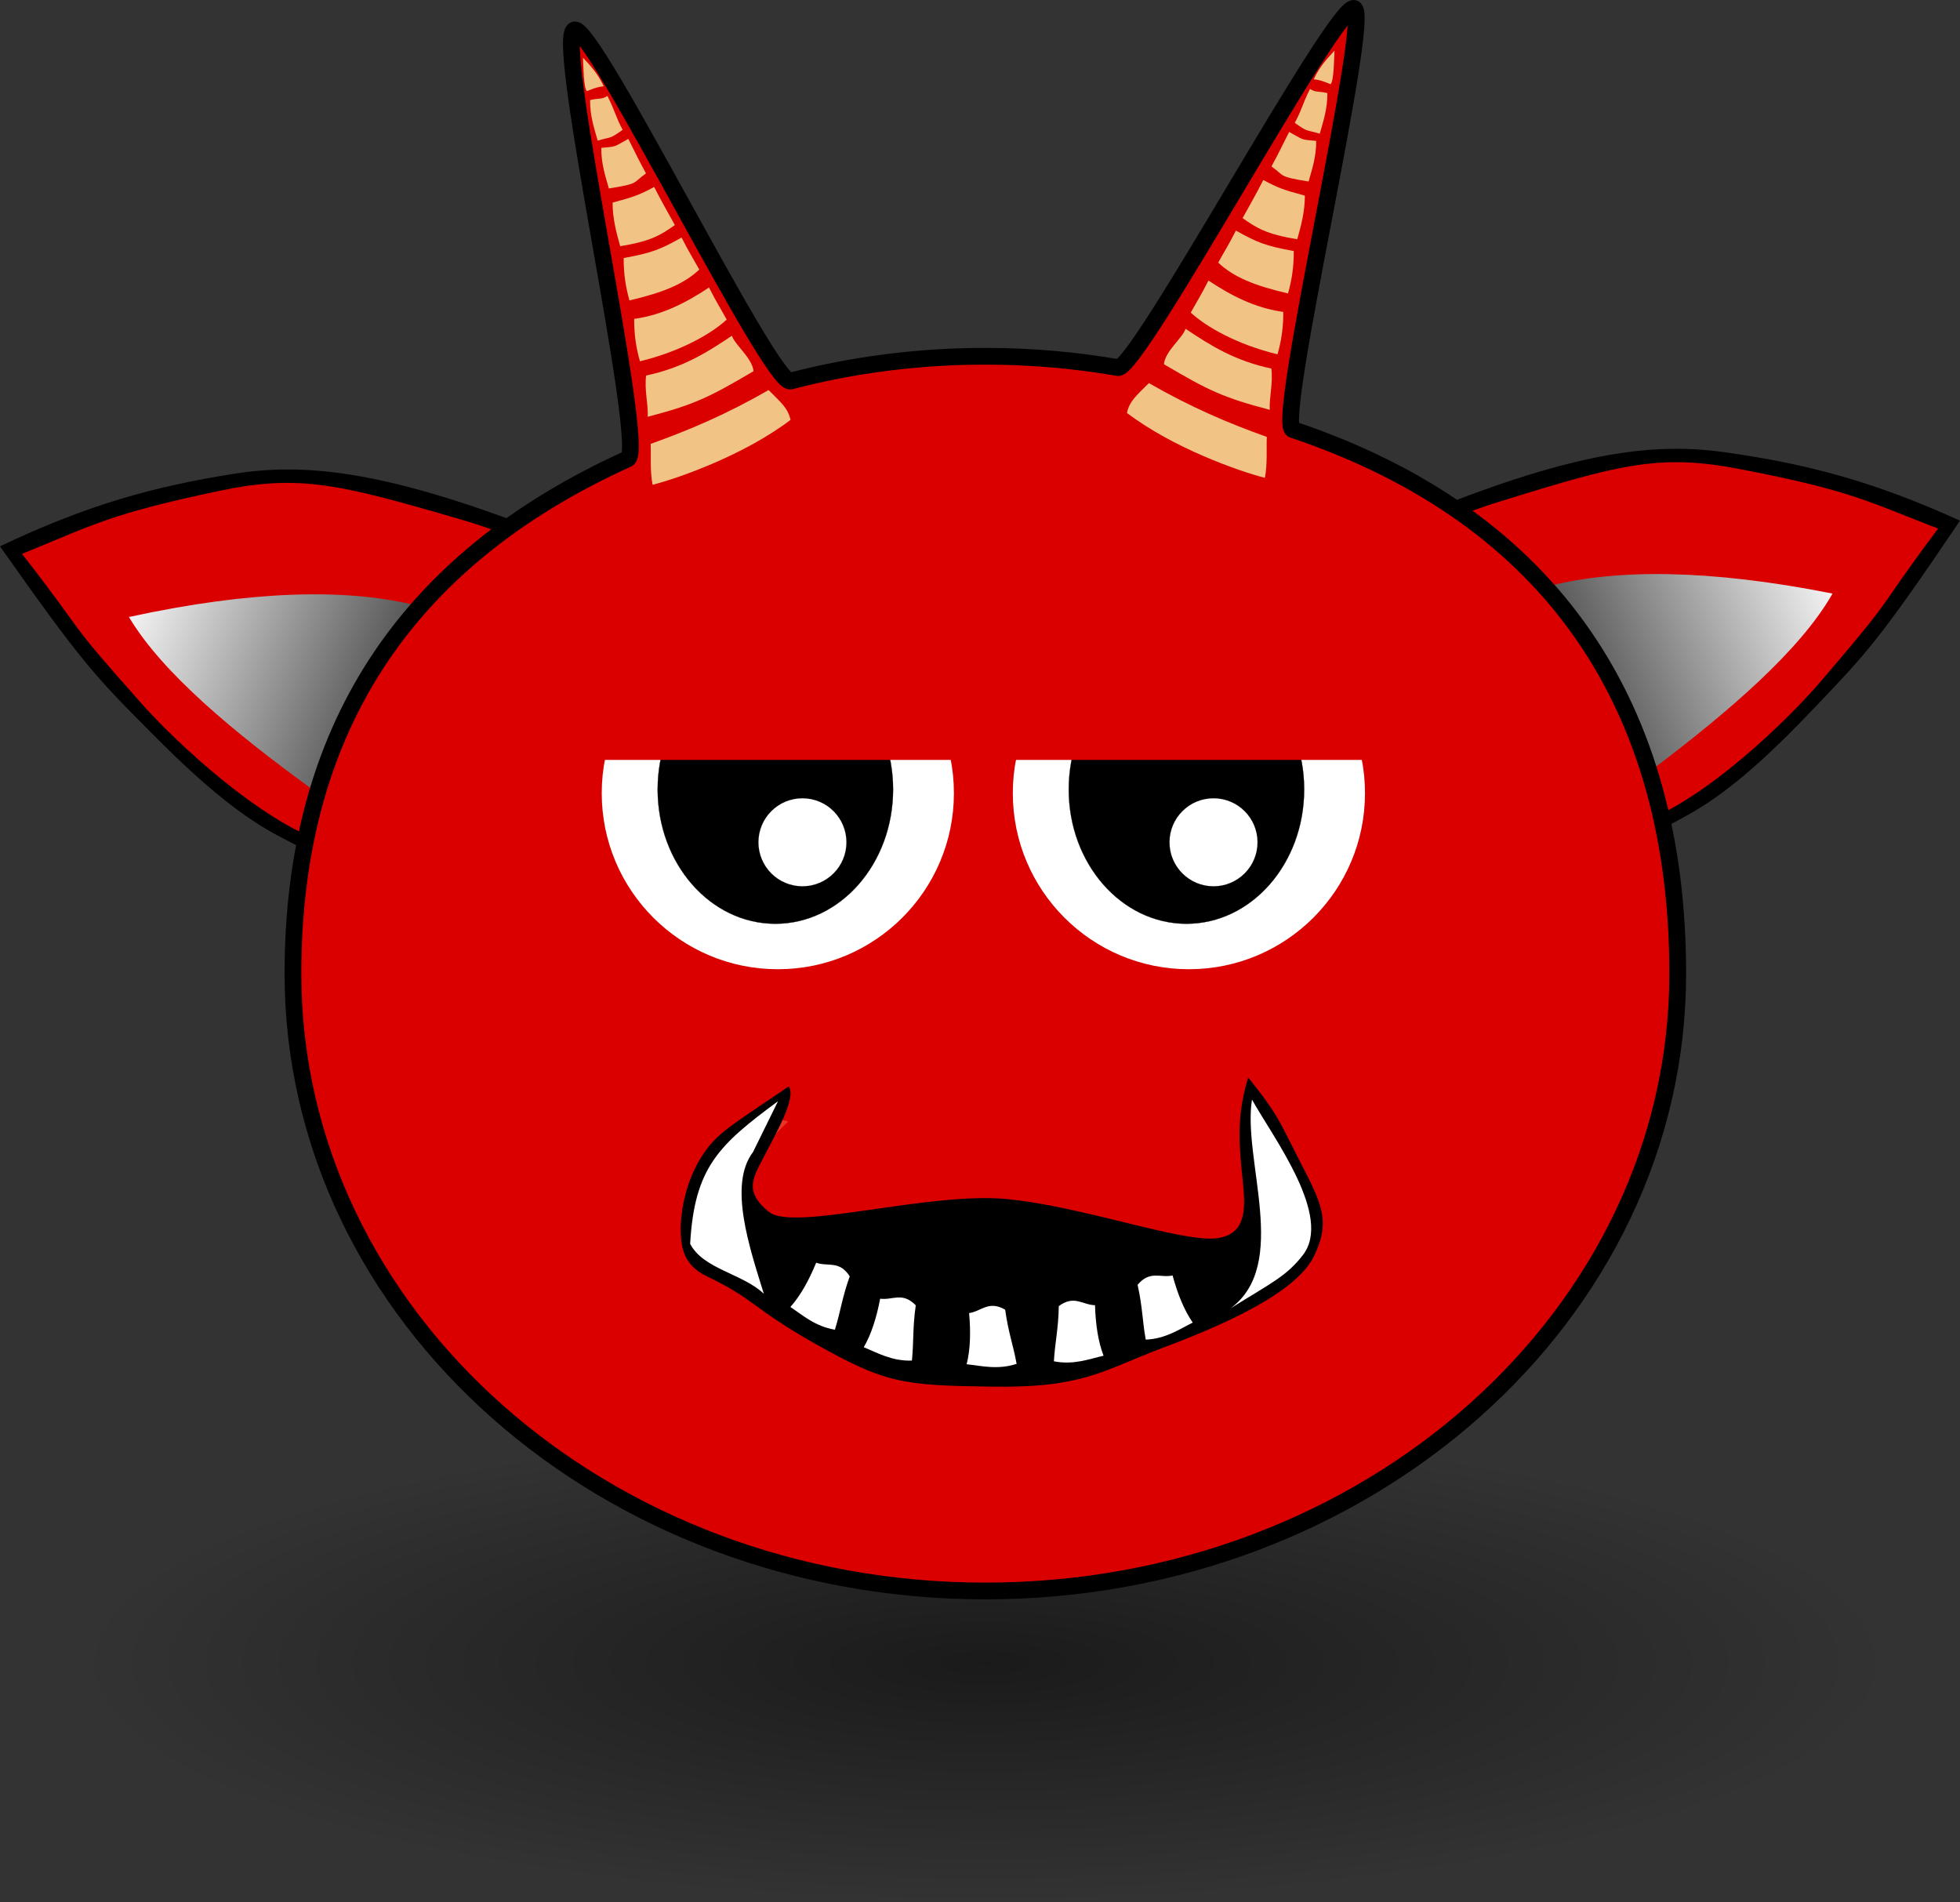 <?xml version="1.0" encoding="UTF-8" standalone="no"?>
<!-- Created with Inkscape (http://www.inkscape.org/) -->
<svg xmlns:dc="http://purl.org/dc/elements/1.1/" xmlns:cc="http://creativecommons.org/ns#" xmlns:rdf="http://www.w3.org/1999/02/22-rdf-syntax-ns#" xmlns:svg="http://www.w3.org/2000/svg" xmlns="http://www.w3.org/2000/svg" xmlns:xlink="http://www.w3.org/1999/xlink" xmlns:sodipodi="http://sodipodi.sourceforge.net/DTD/sodipodi-0.dtd" xmlns:inkscape="http://www.inkscape.org/namespaces/inkscape" width="351.094" height="340.77" id="svg1307" sodipodi:version="0.32" inkscape:version="0.48.0 r9654" sodipodi:docname="Devil_001_Head_Cartoon.svg" inkscape:export-filename="/home/ulisse/Desktop/greasemonkey/greasemonkey.png" inkscape:export-xdpi="90" inkscape:export-ydpi="90" inkscape:output_extension="org.inkscape.output.svg.inkscape" version="1.1">
  <rect width="100%" height="100%" fill="#333333" stroke="none"/>
  <defs id="defs1309">
    <linearGradient inkscape:collect="always" id="linearGradient4525">
      <stop style="stop-color:#ffffff;stop-opacity:1" offset="0" id="stop4527"/>
      <stop style="stop-color:#000000;stop-opacity:1" offset="1" id="stop4529"/>
    </linearGradient>
    <linearGradient inkscape:collect="always" id="linearGradient4519">
      <stop style="stop-color:#ffffff;stop-opacity:1" offset="0" id="stop4521"/>
      <stop style="stop-color:#000000;stop-opacity:1" offset="1" id="stop4523"/>
    </linearGradient>
    <linearGradient inkscape:collect="always" id="linearGradient4259">
      <stop style="stop-color:#d45500;stop-opacity:1" offset="0" id="stop4261"/>
      <stop style="stop-color:#ffffff;stop-opacity:1" offset="1" id="stop4263"/>
    </linearGradient>
    <linearGradient inkscape:collect="always" id="linearGradient3981">
      <stop style="stop-color:#d38d5f;stop-opacity:1;" offset="0" id="stop3983"/>
      <stop style="stop-color:#d38d5f;stop-opacity:0;" offset="1" id="stop3985"/>
    </linearGradient>
    <linearGradient id="linearGradient3921">
      <stop style="stop-color:#f6e1cf;stop-opacity:1;" offset="0" id="stop3923"/>
      <stop id="stop3925" offset="0.5" style="stop-color:#e19d56;stop-opacity:1;"/>
      <stop style="stop-color:#d45500;stop-opacity:1" offset="1" id="stop3927"/>
    </linearGradient>
    <inkscape:perspective sodipodi:type="inkscape:persp3d" inkscape:vp_x="0 : 24 : 1" inkscape:vp_y="0 : 1000 : 0" inkscape:vp_z="48 : 24 : 1" inkscape:persp3d-origin="24 : 16 : 1" id="perspective52"/>
    <linearGradient inkscape:collect="always" id="linearGradient3686">
      <stop style="stop-color:#3d280a;stop-opacity:1;" offset="0" id="stop3688"/>
      <stop style="stop-color:#3d280a;stop-opacity:0;" offset="1" id="stop3690"/>
    </linearGradient>
    <linearGradient inkscape:collect="always" id="linearGradient2305">
      <stop style="stop-color:#000000;stop-opacity:1;" offset="0" id="stop2307"/>
      <stop style="stop-color:#000000;stop-opacity:0;" offset="1" id="stop2309"/>
    </linearGradient>
    <linearGradient id="linearGradient2297" inkscape:collect="always">
      <stop id="stop2299" offset="0" style="stop-color:#a15702;stop-opacity:1"/>
      <stop id="stop2301" offset="1" style="stop-color:#683c00;stop-opacity:1"/>
    </linearGradient>
    <linearGradient id="linearGradient2251">
      <stop id="stop2253" offset="0" style="stop-color:#f6e1cf;stop-opacity:1;"/>
      <stop style="stop-color:#e19d56;stop-opacity:1;" offset="0.5" id="stop3682"/>
      <stop id="stop2255" offset="1" style="stop-color:#f4dcb7;stop-opacity:1"/>
    </linearGradient>
    <linearGradient inkscape:collect="always" id="linearGradient2227">
      <stop style="stop-color:#8f5402;stop-opacity:1;" offset="0" id="stop2229"/>
      <stop style="stop-color:#6e4001;stop-opacity:1" offset="1" id="stop2231"/>
    </linearGradient>
    <linearGradient id="linearGradient2219">
      <stop style="stop-color:#ffffff;stop-opacity:1;" offset="0" id="stop2221"/>
      <stop style="stop-color:#ffffff;stop-opacity:0.3;" offset="1" id="stop2223"/>
    </linearGradient>
    <radialGradient inkscape:collect="always" xlink:href="#linearGradient2305" id="radialGradient2886" gradientUnits="userSpaceOnUse" gradientTransform="matrix(1,0,0,0.268,0,27.638)" cx="-6" cy="37.75" fx="-6" fy="37.75" r="14"/>
    <linearGradient inkscape:collect="always" xlink:href="#linearGradient2227" id="linearGradient2888" gradientUnits="userSpaceOnUse" x1="-10.735" y1="11.428" x2="-9.25" y2="18.441"/>
    <linearGradient inkscape:collect="always" xlink:href="#linearGradient2219" id="linearGradient2890" gradientUnits="userSpaceOnUse" x1="-5.268" y1="20.641" x2="-12.272" y2="8.686"/>
    <radialGradient inkscape:collect="always" xlink:href="#linearGradient2251" id="radialGradient2892" gradientUnits="userSpaceOnUse" gradientTransform="matrix(3.556,0,0,3.556,7.835,-46.789)" cx="-3.065" cy="18.305" fx="-3.065" fy="18.305" r="5.331"/>
    <linearGradient inkscape:collect="always" xlink:href="#linearGradient2227" id="linearGradient2894" gradientUnits="userSpaceOnUse" x1="-10.154" y1="10.911" x2="-7.959" y2="18.146"/>
    <linearGradient inkscape:collect="always" xlink:href="#linearGradient2219" id="linearGradient2896" gradientUnits="userSpaceOnUse" x1="-5.268" y1="20.641" x2="-12.272" y2="8.686"/>
    <radialGradient inkscape:collect="always" xlink:href="#linearGradient2251" id="radialGradient2898" gradientUnits="userSpaceOnUse" gradientTransform="matrix(2.452,1.175,-1.324,2.806,46.039,-21.187)" cx="-14.823" cy="20.156" fx="-14.823" fy="20.156" r="5.329"/>
    <radialGradient inkscape:collect="always" xlink:href="#linearGradient2297" id="radialGradient2900" gradientUnits="userSpaceOnUse" gradientTransform="matrix(1.635,0,0,1.83,43.844,-63.228)" cx="24" cy="13.058" fx="24" fy="13.058" r="16.972"/>
    <linearGradient inkscape:collect="always" xlink:href="#linearGradient2219" id="linearGradient2902" gradientUnits="userSpaceOnUse" x1="24" y1="7.4" x2="24" y2="38.33" gradientTransform="translate(59.086,-51.077)"/>
    <radialGradient inkscape:collect="always" xlink:href="#linearGradient2251" id="radialGradient2904" gradientUnits="userSpaceOnUse" gradientTransform="matrix(2.784,0,0,1.962,16.273,-84.711)" cx="24" cy="32.821" fx="24" fy="32.821" r="15"/>
    <radialGradient inkscape:collect="always" xlink:href="#linearGradient3686" id="radialGradient2906" gradientUnits="userSpaceOnUse" gradientTransform="matrix(1.838,0,0,0.855,38.978,-41.943)" cx="23.988" cy="30.126" fx="23.988" fy="30.126" r="10.988"/>
    <linearGradient inkscape:collect="always" xlink:href="#linearGradient2219" id="linearGradient2908" gradientUnits="userSpaceOnUse" x1="29.064" y1="39.42" x2="12.86" y2="2.492" gradientTransform="translate(59.086,-51.077)"/>
    <inkscape:perspective id="perspective3885" inkscape:persp3d-origin="0.5 : 0.33333333 : 1" inkscape:vp_z="1 : 0.5 : 1" inkscape:vp_y="0 : 1000 : 0" inkscape:vp_x="0 : 0.5 : 1" sodipodi:type="inkscape:persp3d"/>
    <inkscape:perspective id="perspective10" inkscape:persp3d-origin="372.04724 : 350.78739 : 1" inkscape:vp_z="744.09448 : 526.18109 : 1" inkscape:vp_y="0 : 1000 : 0" inkscape:vp_x="0 : 526.18109 : 1" sodipodi:type="inkscape:persp3d"/>
    <radialGradient inkscape:collect="always" xlink:href="#linearGradient2251" id="radialGradient2887" gradientUnits="userSpaceOnUse" gradientTransform="matrix(3.556,0,0,3.556,7.835,-46.789)" cx="-3.065" cy="18.305" fx="-3.065" fy="18.305" r="5.331"/>
    <radialGradient inkscape:collect="always" xlink:href="#linearGradient2305" id="radialGradient2889" gradientUnits="userSpaceOnUse" gradientTransform="matrix(1,0,0,0.268,0,27.638)" cx="-6" cy="37.75" fx="-6" fy="37.75" r="14"/>
    <radialGradient inkscape:collect="always" xlink:href="#linearGradient2251" id="radialGradient2891" gradientUnits="userSpaceOnUse" gradientTransform="matrix(3.556,0,0,3.556,7.835,-46.789)" cx="-3.065" cy="18.305" fx="-3.065" fy="18.305" r="5.331"/>
    <radialGradient inkscape:collect="always" xlink:href="#linearGradient2251" id="radialGradient2893" gradientUnits="userSpaceOnUse" gradientTransform="matrix(2.784,0,0,1.962,71.737,-82.84)" cx="24" cy="32.821" fx="24" fy="32.821" r="15"/>
    <inkscape:perspective id="perspective2835" inkscape:persp3d-origin="0.5 : 0.33333333 : 1" inkscape:vp_z="1 : 0.5 : 1" inkscape:vp_y="0 : 1000 : 0" inkscape:vp_x="0 : 0.5 : 1" sodipodi:type="inkscape:persp3d"/>
    <inkscape:perspective id="perspective2922" inkscape:persp3d-origin="0.5 : 0.33333333 : 1" inkscape:vp_z="1 : 0.5 : 1" inkscape:vp_y="0 : 1000 : 0" inkscape:vp_x="0 : 0.5 : 1" sodipodi:type="inkscape:persp3d"/>
    <inkscape:perspective id="perspective2959" inkscape:persp3d-origin="0.5 : 0.33333333 : 1" inkscape:vp_z="1 : 0.5 : 1" inkscape:vp_y="0 : 1000 : 0" inkscape:vp_x="0 : 0.5 : 1" sodipodi:type="inkscape:persp3d"/>
    <linearGradient id="linearGradient2251-8">
      <stop id="stop2253-2" offset="0" style="stop-color:#f6e1cf;stop-opacity:1;"/>
      <stop style="stop-color:#e19d56;stop-opacity:1;" offset="0.5" id="stop3682-4"/>
      <stop id="stop2255-5" offset="1" style="stop-color:#f4dcb7;stop-opacity:1"/>
    </linearGradient>
    <radialGradient inkscape:collect="always" xlink:href="#linearGradient2305-1" id="radialGradient2889-5" gradientUnits="userSpaceOnUse" gradientTransform="matrix(1,0,0,0.268,0,27.638)" cx="-6" cy="37.75" fx="-6" fy="37.75" r="14"/>
    <linearGradient inkscape:collect="always" id="linearGradient2305-1">
      <stop style="stop-color:#000000;stop-opacity:1;" offset="0" id="stop2307-7"/>
      <stop style="stop-color:#000000;stop-opacity:0;" offset="1" id="stop2309-1"/>
    </linearGradient>
    <linearGradient id="linearGradient2973">
      <stop id="stop2975" offset="0" style="stop-color:#f6e1cf;stop-opacity:1;"/>
      <stop style="stop-color:#e19d56;stop-opacity:1;" offset="0.5" id="stop2977"/>
      <stop id="stop2979" offset="1" style="stop-color:#f4dcb7;stop-opacity:1"/>
    </linearGradient>
    <linearGradient id="linearGradient2982">
      <stop id="stop2984" offset="0" style="stop-color:#f6e1cf;stop-opacity:1;"/>
      <stop style="stop-color:#e19d56;stop-opacity:1;" offset="0.5" id="stop2986"/>
      <stop id="stop2988" offset="1" style="stop-color:#f4dcb7;stop-opacity:1"/>
    </linearGradient>
    <inkscape:perspective id="perspective3892" inkscape:persp3d-origin="0.5 : 0.33333333 : 1" inkscape:vp_z="1 : 0.5 : 1" inkscape:vp_y="0 : 1000 : 0" inkscape:vp_x="0 : 0.5 : 1" sodipodi:type="inkscape:persp3d"/>
    <inkscape:perspective id="perspective3937" inkscape:persp3d-origin="0.5 : 0.33333333 : 1" inkscape:vp_z="1 : 0.5 : 1" inkscape:vp_y="0 : 1000 : 0" inkscape:vp_x="0 : 0.5 : 1" sodipodi:type="inkscape:persp3d"/>
    <inkscape:perspective id="perspective3959" inkscape:persp3d-origin="0.5 : 0.33333333 : 1" inkscape:vp_z="1 : 0.5 : 1" inkscape:vp_y="0 : 1000 : 0" inkscape:vp_x="0 : 0.5 : 1" sodipodi:type="inkscape:persp3d"/>
    <linearGradient inkscape:collect="always" xlink:href="#linearGradient3981" id="linearGradient3987" x1="864.859" y1="-175.118" x2="864.859" y2="-80.708" gradientUnits="userSpaceOnUse" gradientTransform="translate(-525.047,-718.381)"/>
    <inkscape:perspective id="perspective3997" inkscape:persp3d-origin="0.5 : 0.33333333 : 1" inkscape:vp_z="1 : 0.5 : 1" inkscape:vp_y="0 : 1000 : 0" inkscape:vp_x="0 : 0.5 : 1" sodipodi:type="inkscape:persp3d"/>
    <inkscape:perspective id="perspective4019" inkscape:persp3d-origin="0.5 : 0.33333333 : 1" inkscape:vp_z="1 : 0.5 : 1" inkscape:vp_y="0 : 1000 : 0" inkscape:vp_x="0 : 0.5 : 1" sodipodi:type="inkscape:persp3d"/>
    <linearGradient inkscape:collect="always" id="linearGradient3981-8">
      <stop style="stop-color:#d38d5f;stop-opacity:1;" offset="0" id="stop3983-6"/>
      <stop style="stop-color:#d38d5f;stop-opacity:0;" offset="1" id="stop3985-9"/>
    </linearGradient>
    <linearGradient inkscape:collect="always" id="linearGradient2305-1-6">
      <stop style="stop-color:#000000;stop-opacity:1;" offset="0" id="stop2307-7-6"/>
      <stop style="stop-color:#000000;stop-opacity:0;" offset="1" id="stop2309-1-2"/>
    </linearGradient>
    <inkscape:perspective id="perspective4116" inkscape:persp3d-origin="0.5 : 0.33333333 : 1" inkscape:vp_z="1 : 0.5 : 1" inkscape:vp_y="0 : 1000 : 0" inkscape:vp_x="0 : 0.5 : 1" sodipodi:type="inkscape:persp3d"/>
    <linearGradient gradientTransform="matrix(0.897,0,0,0.897,-18.452,-51.023)" inkscape:collect="always" xlink:href="#linearGradient3981-8-0" id="linearGradient3987-3-2" x1="864.859" y1="-175.118" x2="864.859" y2="-80.708" gradientUnits="userSpaceOnUse"/>
    <linearGradient inkscape:collect="always" id="linearGradient3981-8-0">
      <stop style="stop-color:#d38d5f;stop-opacity:1;" offset="0" id="stop3983-6-5"/>
      <stop style="stop-color:#d38d5f;stop-opacity:0;" offset="1" id="stop3985-9-5"/>
    </linearGradient>
    <radialGradient inkscape:collect="always" xlink:href="#linearGradient2305-1-6-7" id="radialGradient2889-5-8-2" gradientUnits="userSpaceOnUse" gradientTransform="matrix(1,0,0,0.268,0,27.638)" cx="-6" cy="37.75" fx="-6" fy="37.75" r="14"/>
    <linearGradient inkscape:collect="always" id="linearGradient2305-1-6-7">
      <stop style="stop-color:#000000;stop-opacity:1;" offset="0" id="stop2307-7-6-6"/>
      <stop style="stop-color:#000000;stop-opacity:0;" offset="1" id="stop2309-1-2-7"/>
    </linearGradient>
    <inkscape:perspective id="perspective4215" inkscape:persp3d-origin="0.5 : 0.33333333 : 1" inkscape:vp_z="1 : 0.5 : 1" inkscape:vp_y="0 : 1000 : 0" inkscape:vp_x="0 : 0.5 : 1" sodipodi:type="inkscape:persp3d"/>
    <inkscape:perspective id="perspective4245" inkscape:persp3d-origin="0.5 : 0.33333333 : 1" inkscape:vp_z="1 : 0.5 : 1" inkscape:vp_y="0 : 1000 : 0" inkscape:vp_x="0 : 0.5 : 1" sodipodi:type="inkscape:persp3d"/>
    <linearGradient inkscape:collect="always" xlink:href="#linearGradient4259" id="linearGradient4265" x1="-12.234" y1="10" x2="-4.5" y2="19.5" gradientUnits="userSpaceOnUse"/>
    <inkscape:perspective id="perspective4275" inkscape:persp3d-origin="0.5 : 0.33333333 : 1" inkscape:vp_z="1 : 0.5 : 1" inkscape:vp_y="0 : 1000 : 0" inkscape:vp_x="0 : 0.5 : 1" sodipodi:type="inkscape:persp3d"/>
    <linearGradient inkscape:collect="always" xlink:href="#linearGradient4259-6" id="linearGradient4265-4" x1="-14" y1="10" x2="-6.839" y2="19.5" gradientUnits="userSpaceOnUse"/>
    <linearGradient inkscape:collect="always" id="linearGradient4259-6">
      <stop style="stop-color:#d45500;stop-opacity:1" offset="0" id="stop4261-8"/>
      <stop style="stop-color:#ffffff;stop-opacity:1" offset="1" id="stop4263-9"/>
    </linearGradient>
    <linearGradient y2="19.5" x2="-16.712" y1="10" x1="-6.106" gradientUnits="userSpaceOnUse" id="linearGradient4284" xlink:href="#linearGradient4259-6" inkscape:collect="always"/>
    <radialGradient inkscape:collect="always" xlink:href="#linearGradient2305-1-6" id="radialGradient4355" gradientUnits="userSpaceOnUse" gradientTransform="matrix(1,0,0,0.268,0,27.638)" cx="-6" cy="37.75" fx="-6" fy="37.75" r="14"/>
    <linearGradient inkscape:collect="always" xlink:href="#linearGradient3981-8" id="linearGradient4357" gradientUnits="userSpaceOnUse" gradientTransform="translate(404.233,-366.233)" x1="864.859" y1="-175.118" x2="864.859" y2="-80.708"/>
    <radialGradient inkscape:collect="always" xlink:href="#linearGradient2305-1-6-7" id="radialGradient4382" gradientUnits="userSpaceOnUse" gradientTransform="matrix(1,0,0,0.268,0,27.638)" cx="-6" cy="37.75" fx="-6" fy="37.75" r="14"/>
    <linearGradient inkscape:collect="always" xlink:href="#linearGradient4259" id="linearGradient4384" gradientUnits="userSpaceOnUse" x1="-12.234" y1="10" x2="-4.5" y2="19.5"/>
    <linearGradient inkscape:collect="always" xlink:href="#linearGradient4259-6" id="linearGradient4386" gradientUnits="userSpaceOnUse" x1="-6.106" y1="10" x2="-16.712" y2="19.5"/>
    <linearGradient inkscape:collect="always" xlink:href="#linearGradient3981-8-0" id="linearGradient4388" gradientUnits="userSpaceOnUse" gradientTransform="matrix(0.897,0,0,0.897,-18.452,-51.023)" x1="864.859" y1="-175.118" x2="864.859" y2="-80.708"/>
    <radialGradient inkscape:collect="always" xlink:href="#linearGradient2305-1-6-7" id="radialGradient4943" gradientUnits="userSpaceOnUse" gradientTransform="matrix(1,0,0,0.268,0,27.638)" cx="-6" cy="37.75" fx="-6" fy="37.75" r="14"/>
    <linearGradient inkscape:collect="always" xlink:href="#linearGradient4259" id="linearGradient4945" gradientUnits="userSpaceOnUse" x1="-12.234" y1="10" x2="-4.5" y2="19.5"/>
    <linearGradient inkscape:collect="always" xlink:href="#linearGradient4259-6" id="linearGradient4947" gradientUnits="userSpaceOnUse" x1="-6.106" y1="10" x2="-16.712" y2="19.5"/>
    <linearGradient inkscape:collect="always" xlink:href="#linearGradient3981-8-0" id="linearGradient4949" gradientUnits="userSpaceOnUse" gradientTransform="matrix(0.897,0,0,0.897,-18.452,-51.023)" x1="864.859" y1="-175.118" x2="864.859" y2="-80.708"/>
    <linearGradient inkscape:collect="always" xlink:href="#linearGradient3981-8-0" id="linearGradient4954" gradientUnits="userSpaceOnUse" gradientTransform="matrix(0.897,0,0,0.897,13.548,-51.023)" x1="864.859" y1="-175.118" x2="864.859" y2="-80.708"/>
    <radialGradient inkscape:collect="always" xlink:href="#linearGradient2305-1-6-7" id="radialGradient4999" gradientUnits="userSpaceOnUse" gradientTransform="matrix(1,0,0,0.268,0,27.638)" cx="-6" cy="37.75" fx="-6" fy="37.75" r="14"/>
    <linearGradient inkscape:collect="always" xlink:href="#linearGradient4259" id="linearGradient5001" gradientUnits="userSpaceOnUse" x1="-12.234" y1="10" x2="-4.5" y2="19.5"/>
    <linearGradient inkscape:collect="always" xlink:href="#linearGradient4259-6" id="linearGradient5003" gradientUnits="userSpaceOnUse" x1="-6.106" y1="10" x2="-16.712" y2="19.5"/>
    <linearGradient inkscape:collect="always" xlink:href="#linearGradient3981-8-0" id="linearGradient3120" gradientUnits="userSpaceOnUse" gradientTransform="matrix(0.897,0,0,0.897,13.548,-51.023)" x1="864.859" y1="-175.118" x2="864.859" y2="-80.708"/>
    <radialGradient inkscape:collect="always" xlink:href="#linearGradient2305-1-6-7" id="radialGradient3937" gradientUnits="userSpaceOnUse" gradientTransform="matrix(1,0,0,0.268,0,27.638)" cx="-6" cy="37.75" fx="-6" fy="37.75" r="14"/>
    <radialGradient inkscape:collect="always" xlink:href="#linearGradient2305-1-6-7" id="radialGradient3966" gradientUnits="userSpaceOnUse" gradientTransform="matrix(1,0,0,0.268,0,27.638)" cx="-6" cy="37.75" fx="-6" fy="37.75" r="14"/>
    <radialGradient inkscape:collect="always" xlink:href="#linearGradient2305-1-6-7" id="radialGradient4023" gradientUnits="userSpaceOnUse" gradientTransform="matrix(1,0,0,0.268,0,27.638)" cx="-6" cy="37.75" fx="-6" fy="37.75" r="14"/>
    <radialGradient inkscape:collect="always" xlink:href="#linearGradient2305-1-6-7" id="radialGradient4942" gradientUnits="userSpaceOnUse" gradientTransform="matrix(1,0,0,0.268,0,27.638)" cx="-6" cy="37.75" fx="-6" fy="37.75" r="14"/>
    <radialGradient inkscape:collect="always" xlink:href="#linearGradient2305-1-6-7" id="radialGradient4974" gradientUnits="userSpaceOnUse" gradientTransform="matrix(1,0,0,0.268,0,27.638)" cx="-6" cy="37.75" fx="-6" fy="37.75" r="14"/>
    <linearGradient inkscape:collect="always" xlink:href="#linearGradient4519" id="linearGradient4552" gradientUnits="userSpaceOnUse" gradientTransform="matrix(4.937,-5.346,5.845,4.576,704.071,-377.86)" x1="-13.09" y1="-0.496" x2="-9.562" y2="8.93"/>
    <linearGradient inkscape:collect="always" xlink:href="#linearGradient4525" id="linearGradient4557" gradientUnits="userSpaceOnUse" gradientTransform="matrix(-5.047,-5.259,-5.749,4.677,882.94,-380.952)" x1="-13.09" y1="-0.496" x2="-9.562" y2="8.93"/>
    <linearGradient inkscape:collect="always" xlink:href="#linearGradient4519" id="linearGradient4191" gradientUnits="userSpaceOnUse" gradientTransform="matrix(4.937,-5.346,5.845,4.576,704.071,-377.86)" x1="-13.09" y1="-0.496" x2="-9.562" y2="8.93"/>
    <linearGradient inkscape:collect="always" xlink:href="#linearGradient4525" id="linearGradient4193" gradientUnits="userSpaceOnUse" gradientTransform="matrix(-5.047,-5.259,-5.749,4.677,882.94,-380.952)" x1="-13.09" y1="-0.496" x2="-9.562" y2="8.93"/>
    <radialGradient inkscape:collect="always" xlink:href="#linearGradient2305-1-6-7" id="radialGradient4195" gradientUnits="userSpaceOnUse" gradientTransform="matrix(1,0,0,0.268,0,27.638)" cx="-6" cy="37.75" fx="-6" fy="37.75" r="14"/>
  </defs>
  <sodipodi:namedview id="base" pagecolor="#ffffff" bordercolor="#666" borderopacity="0.09" inkscape:pageopacity="0.0" inkscape:pageshadow="2" inkscape:zoom="1.630702" inkscape:cx="50.842723" inkscape:cy="197.90137" inkscape:current-layer="layer1" showgrid="false" inkscape:grid-bbox="false" inkscape:document-units="px" inkscape:grid-points="false" inkscape:window-width="1920" inkscape:window-height="1138" inkscape:window-x="-8" inkscape:window-y="-8" fill="#729fcf" showguides="true" inkscape:guide-bbox="true" inkscape:showpageshadow="false" showborder="true" inkscape:window-maximized="1" fit-margin-top="0" fit-margin-left="0" fit-margin-right="0" fit-margin-bottom="0">
    <inkscape:grid id="GridFromPre046Settings" type="xygrid" originx="0px" originy="0px" spacingx="0.5px" spacingy="0.5px" color="#0000ff" empcolor="#0000ff" opacity="0.2" empopacity="0.4" empspacing="2" visible="true" enabled="true" snapvisiblegridlinesonly="true"/>
  </sodipodi:namedview>
  <g id="layer1" inkscape:label="Layer 1" inkscape:groupmode="layer" transform="translate(-618.485,424.001)">
    <g id="g4147">
      <path sodipodi:nodetypes="cssscscc" inkscape:connector-curvature="0" id="path5046-4-26-8-4" d="m 713.069,-324.541 c -4.438,17.711 -9.505,25.794 -12.091,35.983 -4.882,19.232 -6.756,28.374 -33.313,13.923 -8.335,-4.536 -16.525,-12.508 -22.255,-18.28 -9.891,-9.965 -12.102,-12.178 -26.925,-33.222 15.619,-7.439 27.458,-10.702 41.893,-12.991 12.25,-1.942 26.231,-0.793 53.803,9.811 z" style="color:#000000;fill:#000000;fill-opacity:1;fill-rule:evenodd;stroke:none;stroke-width:0.521;marker:none;visibility:visible;display:inline;overflow:visible"/>
      <path sodipodi:nodetypes="sssscsss" inkscape:connector-curvature="0" id="path5046-4-7-2-5-2" d="m 710.945,-321.593 c 0.42,15.837 -0.804,22.395 -7.346,33.776 -9.252,16.097 -6.123,21.816 -26.925,14.731 -11.619,-3.958 -26.397,-17.649 -32.794,-24.847 -14.658,-16.492 -8.958,-10.812 -21.443,-26.851 13.016,-5.304 15.721,-7.165 35.578,-11.338 13.206,-2.775 20.501,-1.264 37.772,3.657 16.906,4.817 14.993,4.644 15.158,10.872 z" style="color:#000000;fill:#db0000;fill-opacity:1;fill-rule:evenodd;stroke:none;stroke-width:0.521;marker:none;visibility:visible;display:inline;overflow:visible"/>
      <path sodipodi:nodetypes="ccc" inkscape:connector-curvature="0" id="path5046-4-7-2-5-6-2" d="m 709.604,-257.978 c -15.333,-12.003 -56.152,-35.451 -68.022,-55.502 89.001,-19.342 84.97,35.613 68.022,55.502 z" style="color:#000000;fill:url(#linearGradient4191);fill-opacity:1;fill-rule:evenodd;stroke:none;stroke-width:0.521;marker:none;visibility:visible;display:inline;overflow:visible"/>
      <path sodipodi:nodetypes="cssscscc" inkscape:connector-curvature="0" id="path5046-4-26-8-4-9" d="m 875.045,-327.485 c 4.802,17.63 10.035,25.623 12.832,35.765 5.278,19.143 7.34,28.251 33.594,13.338 8.24,-4.681 16.264,-12.795 21.873,-18.666 9.684,-10.136 11.848,-12.387 26.235,-33.687 -15.77,-7.165 -27.674,-10.22 -42.153,-12.256 -12.288,-1.728 -26.243,-0.334 -53.591,10.75 z" style="color:#000000;fill:#000000;fill-opacity:1;fill-rule:evenodd;stroke:none;stroke-width:0.521;marker:none;visibility:visible;display:inline;overflow:visible"/>
      <path sodipodi:nodetypes="sssscsss" inkscape:connector-curvature="0" id="path5046-4-7-2-5-2-9" d="m 877.229,-324.576 c -0.094,15.841 1.266,22.377 8.041,33.642 9.582,15.933 6.572,21.705 27.224,14.257 11.535,-4.16 26.028,-18.108 32.275,-25.416 14.315,-16.745 8.733,-10.967 20.885,-27.221 -13.123,-5.075 -15.866,-6.889 -35.805,-10.714 -13.261,-2.544 -20.523,-0.905 -37.69,4.317 -16.804,5.111 -14.894,4.906 -14.931,11.135 z" style="color:#000000;fill:#db0000;fill-opacity:1;fill-rule:evenodd;stroke:none;stroke-width:0.521;marker:none;visibility:visible;display:inline;overflow:visible"/>
      <path sodipodi:nodetypes="ccc" inkscape:connector-curvature="0" id="path5046-4-7-2-5-6-2-4" d="m 879.882,-260.995 c 15.082,-12.269 55.41,-36.427 66.865,-56.681 -89.384,-17.782 -84.219,37.093 -66.865,56.681 z" style="color:#000000;fill:url(#linearGradient4193);fill-opacity:1;fill-rule:evenodd;stroke:none;stroke-width:0.521;marker:none;visibility:visible;display:inline;overflow:visible"/>
      <path inkscape:export-ydpi="1256.7957" inkscape:export-xdpi="1256.7957" inkscape:export-filename="/Users/mdespont/Desktop/recherche en cours/kong/path5090.png" transform="matrix(11.615,0,0,11.443,864.68,-558.129)" d="m 8,37.75 c 0,2.071 -6.268,3.75 -14,3.75 -7.732,0 -14,-1.679 -14,-3.75 0,-2.071 6.268,-3.75 14,-3.75 7.732,0 14,1.679 14,3.75 z" sodipodi:ry="3.75" sodipodi:rx="14" sodipodi:cy="37.75" sodipodi:cx="-6" id="path5044-1-8-7" style="opacity:0.485;color:#000000;fill:url(#radialGradient4195);fill-opacity:1;fill-rule:evenodd;stroke:none;stroke-width:1;marker:none;visibility:visible;display:inline;overflow:visible" sodipodi:type="arc"/>
      <path sodipodi:nodetypes="ssssssssssss" inkscape:connector-curvature="0" id="path4205" d="m 919.015,-249.598 c 0,61.075 -55.529,110.586 -124.027,110.586 -34.068,0 -64.927,-12.247 -87.343,-32.072 -22.655,-20.037 -36.684,-47.814 -36.684,-78.513 0,-43.069 19.647,-73.938 59.95,-92.199 3.555,-1.611 -13.276,-75.533 -9.533,-76.838 3.351,-1.168 35.225,63.799 38.71,62.89 11.071,-2.889 22.783,-4.439 34.901,-4.439 8.128,0 16.073,0.697 23.765,2.028 3.461,0.599 38.915,-65.183 42.267,-64.333 3.292,0.835 -14.134,74.366 -10.96,75.432 46.941,15.757 68.955,50.095 68.955,97.459 z" style="fill:#db0000;fill-opacity:1;stroke:#000000;stroke-width:3;stroke-miterlimit:4;stroke-opacity:1;stroke-dasharray:none"/>
      <path sodipodi:type="arc" style="fill:#ffffff;fill-opacity:1;stroke:none" id="path5060-6-7-9" sodipodi:cx="120" sodipodi:cy="592.36218" sodipodi:rx="57.142857" sodipodi:ry="57.142857" d="m 177.143,592.362 c 0,31.559 -25.584,57.143 -57.143,57.143 -31.559,0 -57.143,-25.584 -57.143,-57.143 0,-31.559 25.584,-57.143 57.143,-57.143 31.559,0 57.143,25.584 57.143,57.143 z" transform="matrix(0.552,0,0,0.552,765.214,-608.911)"/>
      <path transform="matrix(0.369,0,0,0.421,786.733,-531.972)" d="m 177.143,592.362 c 0,31.559 -25.584,57.143 -57.143,57.143 -31.559,0 -57.143,-25.584 -57.143,-57.143 0,-31.559 25.584,-57.143 57.143,-57.143 31.559,0 57.143,25.584 57.143,57.143 z" sodipodi:ry="57.142857" sodipodi:rx="57.142857" sodipodi:cy="592.36218" sodipodi:cx="120" id="path5062-8-8-5" style="fill:#000000;fill-opacity:1;stroke:#000000;stroke-width:0.1;stroke-linejoin:miter;stroke-miterlimit:4;stroke-opacity:1;stroke-dasharray:none" sodipodi:type="arc"/>
      <path sodipodi:type="arc" style="fill:#ffffff;fill-opacity:1;stroke:#000000;stroke-width:0.1;stroke-linejoin:miter;stroke-miterlimit:4;stroke-opacity:1;stroke-dasharray:none" id="path5064-5-2-8" sodipodi:cx="120" sodipodi:cy="592.36218" sodipodi:rx="57.142857" sodipodi:ry="57.142857" d="m 177.143,592.362 c 0,31.559 -25.584,57.143 -57.143,57.143 -31.559,0 -57.143,-25.584 -57.143,-57.143 0,-31.559 25.584,-57.143 57.143,-57.143 31.559,0 57.143,25.584 57.143,57.143 z" transform="matrix(0.138,0,0,0.138,819.302,-354.871)"/>
      <path transform="matrix(0.552,0,0,0.552,691.577,-608.911)" d="m 177.143,592.362 c 0,31.559 -25.584,57.143 -57.143,57.143 -31.559,0 -57.143,-25.584 -57.143,-57.143 0,-31.559 25.584,-57.143 57.143,-57.143 31.559,0 57.143,25.584 57.143,57.143 z" sodipodi:ry="57.142857" sodipodi:rx="57.142857" sodipodi:cy="592.36218" sodipodi:cx="120" id="path5068-6-8-0" style="fill:#ffffff;fill-opacity:1;stroke:none" sodipodi:type="arc"/>
      <path sodipodi:type="arc" style="fill:#000000;fill-opacity:1;stroke:#000000;stroke-width:0.1;stroke-linejoin:miter;stroke-miterlimit:4;stroke-opacity:1;stroke-dasharray:none" id="path5070-1-0-0" sodipodi:cx="120" sodipodi:cy="592.36218" sodipodi:rx="57.142857" sodipodi:ry="57.142857" d="m 177.143,592.362 c 0,31.559 -25.584,57.143 -57.143,57.143 -31.559,0 -57.143,-25.584 -57.143,-57.143 0,-31.559 25.584,-57.143 57.143,-57.143 31.559,0 57.143,25.584 57.143,57.143 z" transform="matrix(0.369,0,0,0.421,713.096,-531.972)"/>
      <path transform="matrix(0.138,0,0,0.138,745.665,-354.871)" d="m 177.143,592.362 c 0,31.559 -25.584,57.143 -57.143,57.143 -31.559,0 -57.143,-25.584 -57.143,-57.143 0,-31.559 25.584,-57.143 57.143,-57.143 31.559,0 57.143,25.584 57.143,57.143 z" sodipodi:ry="57.142857" sodipodi:rx="57.142857" sodipodi:cy="592.36218" sodipodi:cx="120" id="path5072-8-2-0" style="fill:#ffffff;fill-opacity:1;stroke:#000000;stroke-width:0.1;stroke-linejoin:miter;stroke-miterlimit:4;stroke-opacity:1;stroke-dasharray:none" sodipodi:type="arc"/>
      <rect ry="9.777" y="-320.51" x="715.041" height="32.626" width="160.473" id="rect4575" style="fill:#db0000;fill-opacity:1;stroke:none"/>
      <path d="m 755.789,-219.244 c -4.637,5.405 -4.411,16.273 -2.596,24.661 -2.816,-4.106 -9.316,-4.53 -11.683,-9.083 0.774,-13.708 8.342,-21.694 18.172,-19.471" id="path165-4" inkscape:connector-curvature="0" style="fill:#ee3224"/>
      <path sodipodi:nodetypes="ssssssscssssscss" transform="translate(618.485,-420.15)" inkscape:connector-curvature="0" id="path3163" d="m 122.089,218.75 c 0.445,3.342 2.455,5.054 4.652,6.093 8.371,3.959 8.011,5.655 19.316,12.026 12.626,7.115 15.656,7.448 31.77,7.67 16.417,0.227 19.702,-2.923 30.432,-6.947 10.73,-4.024 23.935,-9.791 27.154,-16.497 3.219,-6.706 1.006,-9.854 -3.192,-18.162 -3.316,-6.561 -3.632,-7.524 -8.631,-13.779 -1.871,6.133 -1.728,10.722 -1.218,16.167 0.535,5.71 1.798,11.741 -4.309,12.617 -6.107,0.876 -23.9,-5.648 -37.613,-6.997 -14.147,-1.392 -38.3,5.88 -42.717,2.294 -4.568,-3.708 -2.776,-6.201 -0.946,-9.784 1.968,-3.853 5.989,-10.659 4.49,-12.687 -10.829,7.343 -12.789,8.345 -15.413,12.273 -2.893,4.334 -4.436,10.738 -3.774,15.711 z" style="fill:#000000;fill-opacity:1;stroke:none"/>
      <path sodipodi:nodetypes="cscc" d="m 842.753,-227.031 c 3.961,7.045 14.475,20.945 9.115,27.848 -2.94,3.786 -5.483,4.883 -12.934,9.53 10.636,-7.875 2.095,-26.541 3.818,-37.378 z" id="path173-4" inkscape:connector-curvature="0" style="fill:#ffffff"/>
      <path sodipodi:nodetypes="ccccc" d="m 764.684,-197.81 c 2.129,0.748 4.153,-0.462 6.014,2.438 -1.395,3.91 -1.599,6.131 -2.657,9.559 -3.531,-0.585 -5.763,-2.6 -7.974,-4.068 1.799,-2.027 3.308,-4.737 4.617,-7.93 z" id="path181-7" inkscape:connector-curvature="0" style="fill:#ffffff"/>
      <path sodipodi:nodetypes="ccccc" style="fill:#ffffff" inkscape:connector-curvature="0" id="path281-7" d="m 757.851,-226.746 c -10.604,7.836 -14.966,11.843 -15.739,25.551 2.367,4.559 9.375,5.309 13.201,8.947 -2.566,-8.261 -6.401,-19.532 -1.941,-25.385 z"/>
      <path sodipodi:nodetypes="ccccc" d="m 776.146,-191.366 c 2.236,0.306 3.976,-1.284 6.38,1.184 -0.584,4.111 -0.339,6.327 -0.688,9.898 -3.576,0.134 -6.167,-1.393 -8.627,-2.388 1.356,-2.346 2.292,-5.303 2.935,-8.694 z" id="path181-7-6" inkscape:connector-curvature="0" style="fill:#ffffff"/>
      <path sodipodi:nodetypes="ccccc" d="m 792.079,-188.791 c 2.234,-0.318 3.471,-2.325 6.461,-0.611 0.566,4.113 1.409,6.178 2.052,9.707 -3.403,1.109 -6.313,0.351 -8.952,0.069 0.661,-2.628 0.75,-5.729 0.439,-9.165 z" id="path181-7-5" inkscape:connector-curvature="0" style="fill:#ffffff"/>
      <path sodipodi:nodetypes="ccccc" d="m 828.53,-195.529 c -2.205,0.48 -4.064,-0.97 -6.269,1.678 0.902,4.053 0.831,6.282 1.458,9.814 3.576,-0.145 6.039,-1.87 8.415,-3.054 -1.535,-2.233 -2.699,-5.109 -3.604,-8.438 z" id="path181-7-9" inkscape:connector-curvature="0" style="fill:#ffffff"/>
      <path inkscape:transform-center-y="0.88453429" inkscape:transform-center-x="-30.295301" sodipodi:nodetypes="ccccc" d="m 814.633,-190.202 c -2.256,-0.049 -3.724,-1.894 -6.487,0.165 -0.071,4.151 -0.662,6.302 -0.878,9.883 3.511,0.695 6.309,-0.405 8.896,-1 -0.97,-2.53 -1.429,-5.598 -1.53,-9.047 z" id="path181-7-6-4" inkscape:connector-curvature="0" style="fill:#ffffff"/>
      <g id="g4095">
        <path style="fill:#f1c485" inkscape:connector-curvature="0" id="path19-0" d="m 722.912,-413.668 c 1.098,1.198 2.578,2.663 3.717,5.121 -1.242,0.099 -2.377,0.633 -3.004,0.875 -0.632,-0.521 -0.642,-4.915 -0.713,-5.996 z" sodipodi:nodetypes="cccc"/>
        <path style="fill:#f1c485" inkscape:connector-curvature="0" id="path61-6" d="m 745.489,-372.498 c 1.403,2.754 1.901,3.445 3.167,5.74 -2.678,2.504 -8.261,5.716 -15.539,7.473 -0.684,-2.414 -1.041,-4.736 -1.036,-7.593 5.129,-0.709 9.429,-2.981 13.408,-5.62 z" sodipodi:nodetypes="ccccc"/>
        <path style="fill:#f1c485" inkscape:connector-curvature="0" id="path71-0" d="m 749.584,-363.858 c 0.588,1.704 3.622,3.956 3.888,6.344 -8.042,4.752 -10.708,6.007 -18.969,8.172 0.141,-2.13 -0.613,-4.7 -0.282,-7.393 6.372,-1.335 10.821,-4.047 15.363,-7.123 z" sodipodi:nodetypes="ccccc"/>
        <path style="fill:#f1c485" inkscape:connector-curvature="0" id="path75-2" d="m 756.161,-354.131 c 2.209,2.212 3.488,3.248 3.93,5.346 -8.259,6.279 -20.062,10.447 -24.707,11.624 -0.488,-2.331 -0.253,-5.611 -0.349,-7.326 6.97,-2.492 13.677,-5.355 21.127,-9.644 z" sodipodi:nodetypes="ccccc"/>
        <path style="fill:#f1c485" inkscape:connector-curvature="0" id="path61-6-5" d="m 740.575,-381.448 c 1.403,2.754 1.901,3.445 3.167,5.74 -2.786,2.612 -6.418,4.09 -12.504,5.521 -0.684,-2.414 -1.041,-4.736 -1.036,-7.593 5.129,-0.925 6.61,-1.572 10.373,-3.669 z" sodipodi:nodetypes="ccccc"/>
        <path style="fill:#f1c485" inkscape:connector-curvature="0" id="path61-6-5-1" d="m 735.665,-390.511 c 1.403,2.754 2.443,4.529 3.709,6.824 -2.461,1.745 -4.25,2.898 -9.794,3.787 -0.684,-2.414 -1.366,-4.952 -1.361,-7.809 3.828,-1.034 4.767,-1.355 7.446,-2.802 z" sodipodi:nodetypes="ccccc"/>
        <path style="fill:#f1c485" inkscape:connector-curvature="0" id="path61-6-5-1-1" d="m 731.035,-399.118 c 1.403,2.754 1.901,3.879 3.167,6.174 -2.461,1.745 -1.106,1.814 -6.65,2.703 -0.684,-2.414 -1.366,-4.41 -1.361,-7.267 2.961,-0.275 2.165,-0.163 4.844,-1.609 z" sodipodi:nodetypes="ccccc"/>
        <path style="fill:#f1c485" inkscape:connector-curvature="0" id="path61-6-5-1-1-2" d="m 727.295,-406.815 c 1.403,2.754 1.467,3.77 2.734,6.065 -2.461,1.745 -1.865,1.163 -4.482,1.944 -0.684,-2.414 -1.366,-4.41 -1.361,-7.267 1.444,-0.383 2.057,-0.054 3.11,-0.742 z" sodipodi:nodetypes="ccccc"/>
      </g>
      <g id="g4095-5" transform="matrix(-1,0,0,1,1580.444,-1.248)">
        <path style="fill:#f1c485" inkscape:connector-curvature="0" id="path19-0-2" d="m 722.912,-413.668 c 1.098,1.198 2.578,2.663 3.717,5.121 -1.242,0.099 -2.377,0.633 -3.004,0.875 -0.632,-0.521 -0.642,-4.915 -0.713,-5.996 z" sodipodi:nodetypes="cccc"/>
        <path style="fill:#f1c485" inkscape:connector-curvature="0" id="path61-6-0" d="m 745.489,-372.498 c 1.403,2.754 1.901,3.445 3.167,5.74 -2.678,2.504 -8.261,5.716 -15.539,7.473 -0.684,-2.414 -1.041,-4.736 -1.036,-7.593 5.129,-0.709 9.429,-2.981 13.408,-5.62 z" sodipodi:nodetypes="ccccc"/>
        <path style="fill:#f1c485" inkscape:connector-curvature="0" id="path71-0-2" d="m 749.584,-363.858 c 0.588,1.704 3.622,3.956 3.888,6.344 -8.042,4.752 -10.708,6.007 -18.969,8.172 0.141,-2.13 -0.613,-4.7 -0.282,-7.393 6.372,-1.335 10.821,-4.047 15.363,-7.123 z" sodipodi:nodetypes="ccccc"/>
        <path style="fill:#f1c485" inkscape:connector-curvature="0" id="path75-2-7" d="m 756.161,-354.131 c 2.209,2.212 3.488,3.248 3.93,5.346 -8.259,6.279 -20.062,10.447 -24.707,11.624 -0.488,-2.331 -0.253,-5.611 -0.349,-7.326 6.97,-2.492 13.677,-5.355 21.127,-9.644 z" sodipodi:nodetypes="ccccc"/>
        <path style="fill:#f1c485" inkscape:connector-curvature="0" id="path61-6-5-3" d="m 740.575,-381.448 c 1.403,2.754 1.901,3.445 3.167,5.74 -2.786,2.612 -6.418,4.09 -12.504,5.521 -0.684,-2.414 -1.041,-4.736 -1.036,-7.593 5.129,-0.925 6.61,-1.572 10.373,-3.669 z" sodipodi:nodetypes="ccccc"/>
        <path style="fill:#f1c485" inkscape:connector-curvature="0" id="path61-6-5-1-17" d="m 735.665,-390.511 c 1.403,2.754 2.443,4.529 3.709,6.824 -2.461,1.745 -4.25,2.898 -9.794,3.787 -0.684,-2.414 -1.366,-4.952 -1.361,-7.809 3.828,-1.034 4.767,-1.355 7.446,-2.802 z" sodipodi:nodetypes="ccccc"/>
        <path style="fill:#f1c485" inkscape:connector-curvature="0" id="path61-6-5-1-1-8" d="m 731.035,-399.118 c 1.403,2.754 1.901,3.879 3.167,6.174 -2.461,1.745 -1.106,1.814 -6.65,2.703 -0.684,-2.414 -1.366,-4.41 -1.361,-7.267 2.961,-0.275 2.165,-0.163 4.844,-1.609 z" sodipodi:nodetypes="ccccc"/>
        <path style="fill:#f1c485" inkscape:connector-curvature="0" id="path61-6-5-1-1-2-7" d="m 727.295,-406.815 c 1.403,2.754 1.467,3.77 2.734,6.065 -2.461,1.745 -1.865,1.163 -4.482,1.944 -0.684,-2.414 -1.366,-4.41 -1.361,-7.267 1.444,-0.383 2.057,-0.054 3.11,-0.742 z" sodipodi:nodetypes="ccccc"/>
      </g>
    </g>
  </g>
</svg>
